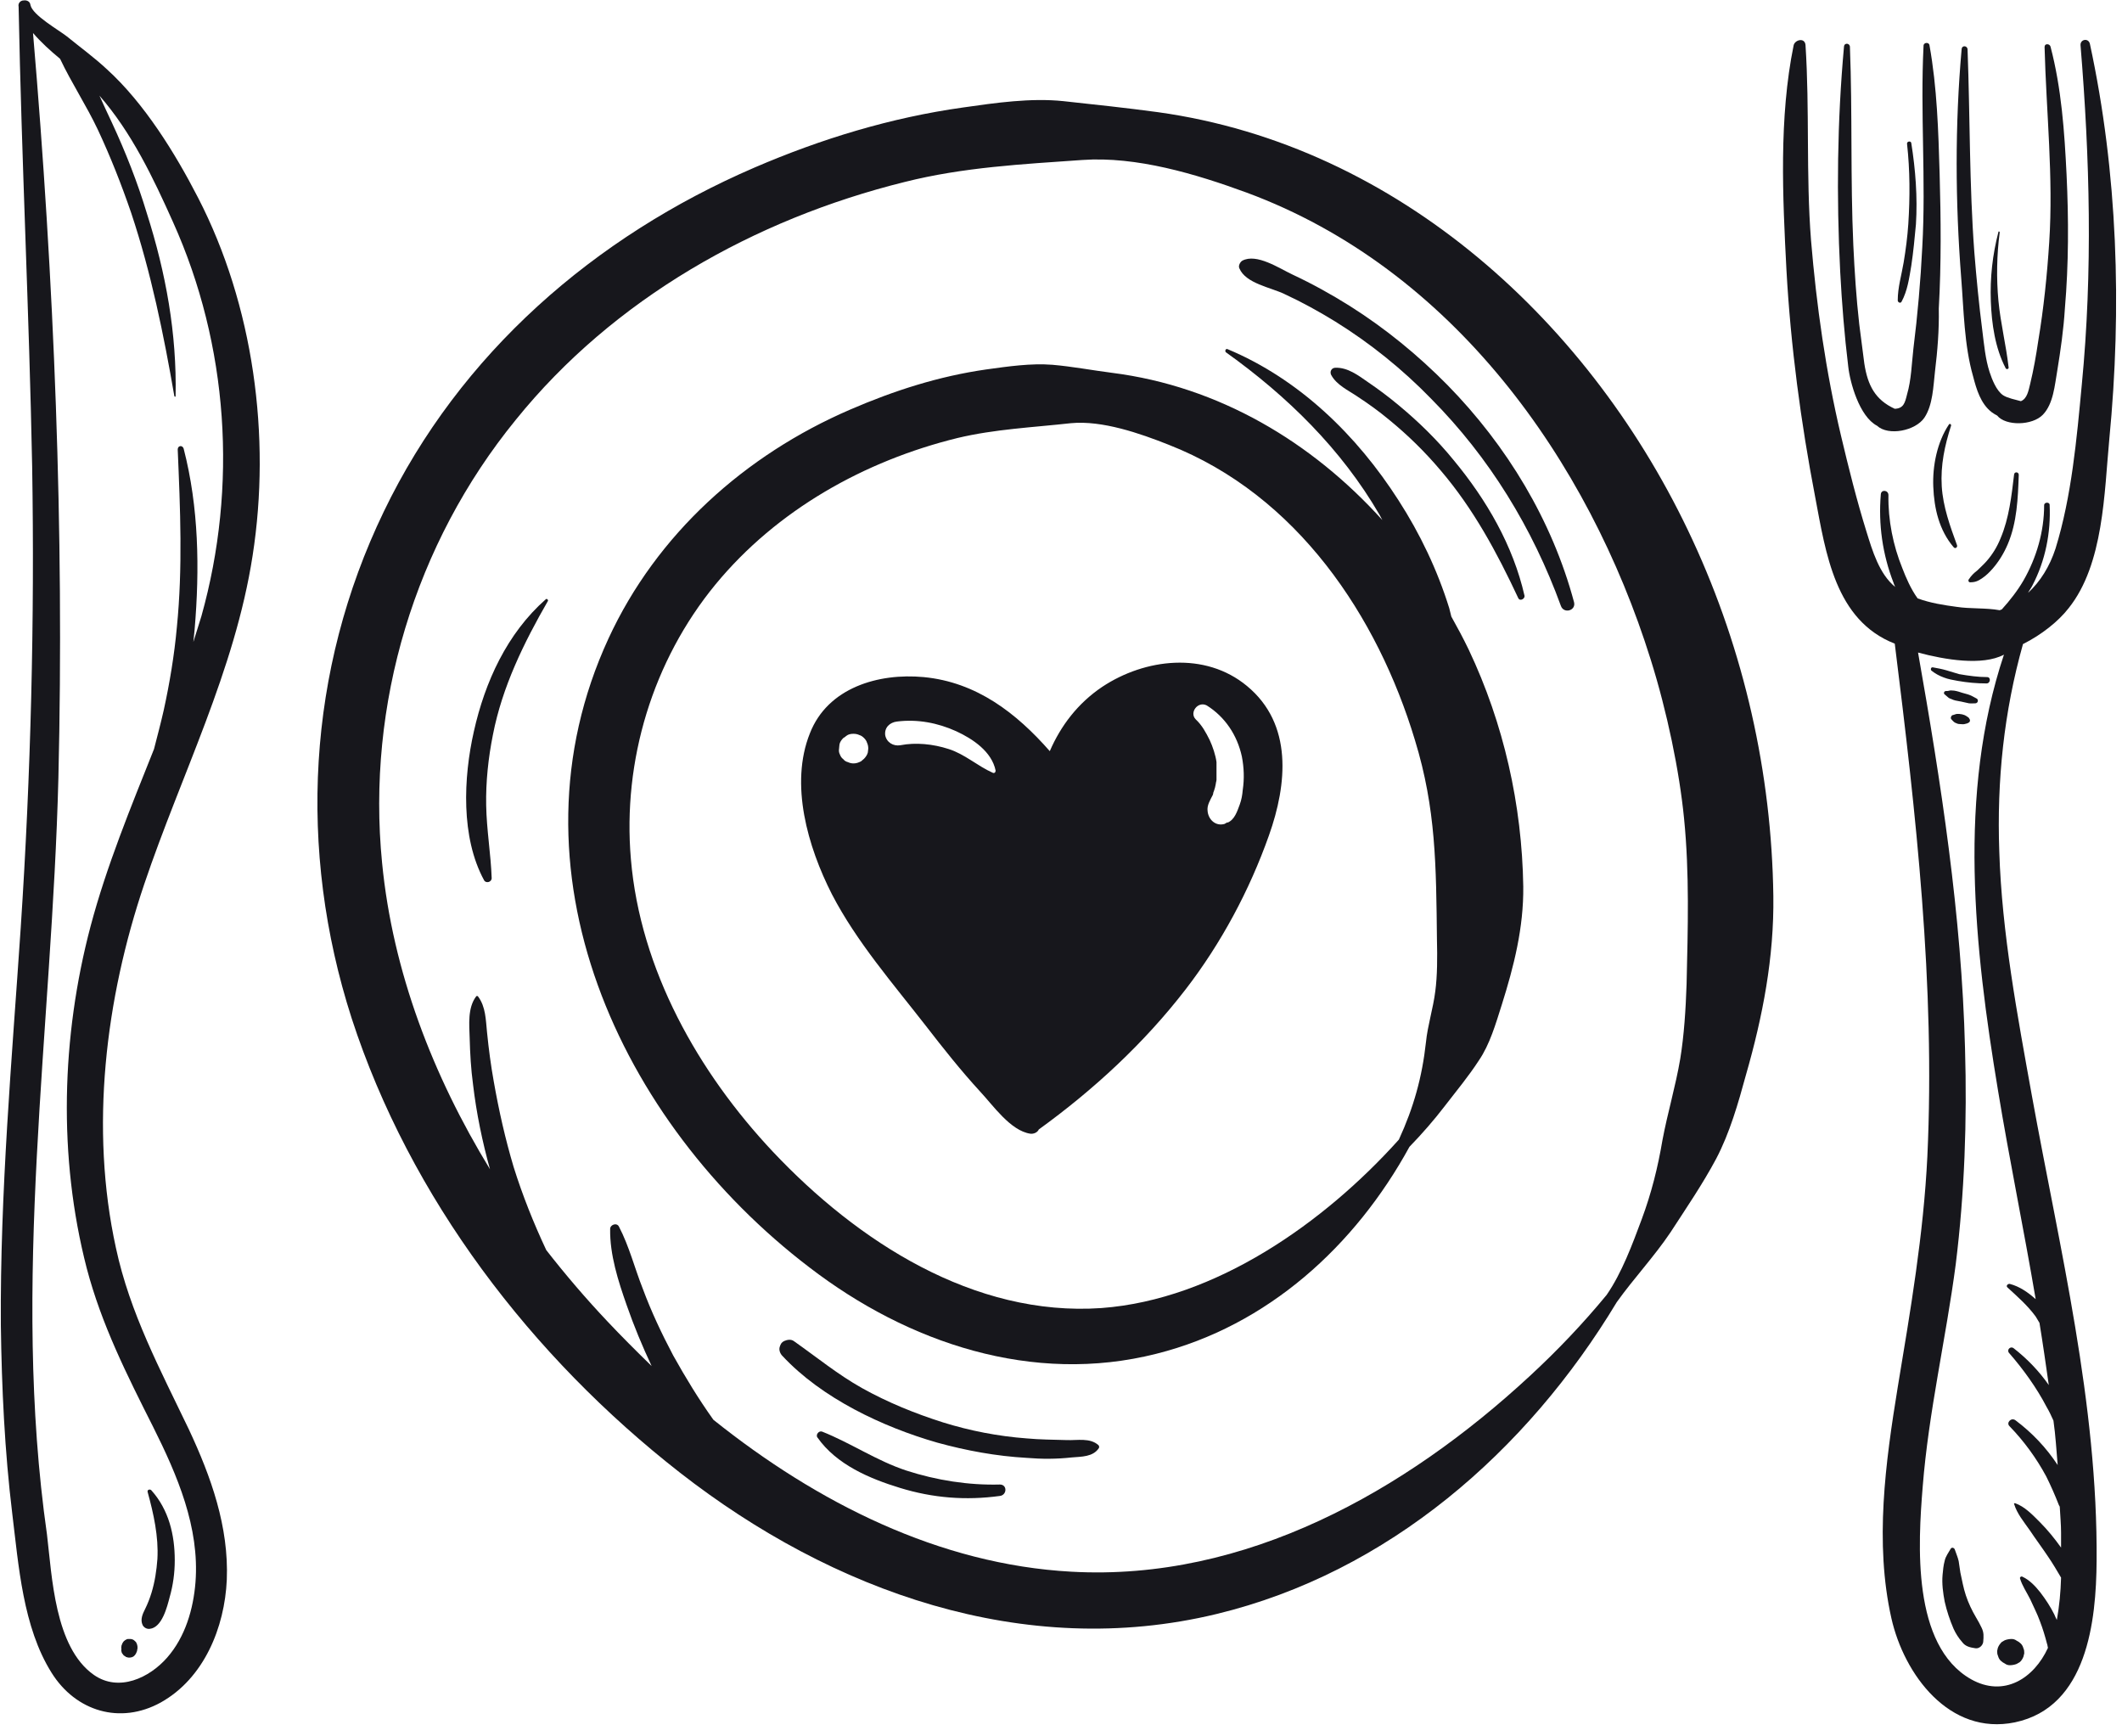<?xml version="1.0" encoding="UTF-8"?>
<!DOCTYPE svg PUBLIC '-//W3C//DTD SVG 1.0//EN'
          'http://www.w3.org/TR/2001/REC-SVG-20010904/DTD/svg10.dtd'>
<svg height="410.2" preserveAspectRatio="xMidYMid meet" version="1.0" viewBox="5.8 52.2 501.5 410.2" width="501.5" xmlns="http://www.w3.org/2000/svg" xmlns:xlink="http://www.w3.org/1999/xlink" zoomAndPan="magnify"
><g
  ><g fill="#17171C"
    ><g id="change1_2"
      ><path d="M149.6,203.1c11.4-24.7,32.3-43.4,57.1-54.1c10.4-4.5,21-7.9,32.2-9.5c5.1-0.7,10.5-1.5,15.6-1.1 c4.7,0.4,9.4,1.3,14.1,1.9c25.3,3.2,47.3,16.4,63.9,34.8c-0.2-0.4-0.5-0.9-0.7-1.3c-9-15.5-21.8-28-36.2-38.3 c-0.4-0.2-0.2-1,0.3-0.8c17,7.1,30.6,20.4,40.4,35.7c5.1,7.9,9.2,16.5,12,25.5c0.2,0.7,0.3,1.3,0.5,2c1.4,2.5,2.8,5.1,4.1,7.8 c8.3,17.5,12.6,36.7,12.9,56c0.1,9.7-2.2,18.8-5.1,28c-1.4,4.4-2.8,9.3-5.4,13.1c-2.4,3.7-5.3,7.2-8,10.7 c-2.6,3.4-5.4,6.6-8.4,9.7c-12.8,23.4-33.5,42.3-59.8,48.9c-29.2,7.4-58.7-2.5-82-20.4C152.1,317.4,124.5,257.5,149.6,203.1z M154.9,255.2c2.2,26.1,15.9,50.4,33.6,69.2c19.9,21.1,47.4,39,77.6,36.9c27-2,52.7-20.2,70.3-39.8c3.5-7.6,5.5-14.8,6.4-23 c0.4-4,1.7-8,2.2-12c0.5-3.7,0.5-8.2,0.4-12.2c-0.2-17.5-0.2-30.9-5.2-47.2c-8.8-29.2-27.8-57.9-58.2-69.8 c-6.8-2.7-15.7-5.8-23.1-5.1c-9,1-18,1.4-26.8,3.5c-22,5.4-42.7,17-57.2,34.6C160.1,208.3,152.9,231.9,154.9,255.2z"
      /></g
      ><g id="change1_3"
      ><path d="M96.5,173.1c18-37.4,49.8-65,87.6-81.3c15.8-6.8,32.2-11.8,49.3-14.2c7.7-1.1,16-2.3,23.7-1.5 c7.4,0.8,14.9,1.6,22.3,2.6c57,7.9,102.8,50.1,126.4,101.1c12.2,26.3,18.7,55.1,19.1,84.1c0.2,14.5-2.5,28.5-6.5,42.4 c-1.8,6.6-3.8,13.6-7,19.7c-3.2,6-7.1,11.7-10.8,17.4c-3.9,5.8-8.7,10.9-12.7,16.5c-21.2,35.2-54,63.9-94.6,73.7 c-45.5,11-90.9-5.4-126.8-33.4c-35.1-27.4-63.8-64.9-77.6-107.4C76.1,253,78.4,210.6,96.5,173.1z M96.1,256.1 c2.5,25.7,12,50.3,25.5,72.4c-1.8-6.5-3.2-13.2-4-20c-0.5-3.7-0.7-7.3-0.8-11c-0.1-3.2-0.5-7.1,1.5-9.8c0.1-0.2,0.4-0.2,0.5,0 c1.8,2.4,1.8,5.5,2.1,8.4c0.4,4,0.9,7.8,1.6,11.7c1.2,6.8,2.7,13.5,4.7,20.2c2.1,6.7,4.7,13.2,7.7,19.6 c4.6,5.9,9.4,11.5,14.5,16.9c3.3,3.5,6.8,7,10.4,10.5c-2.2-4.7-4.2-9.5-5.9-14.4c-2-5.7-4-11.9-3.9-18c0-1,1.6-1.6,2.1-0.5 c2.4,4.6,3.7,9.8,5.6,14.6c2,5.4,4.5,10.7,7.2,15.8c2.9,5.2,6,10.3,9.5,15.2c24.5,19.6,53.4,34.2,84.6,35.9 c41.2,2.3,78.9-19,108.3-46.2c6.5-6,12.6-12.4,18.2-19.2c3.6-5.2,6.1-12,8.3-17.9c2.3-6.2,3.8-12.2,4.9-18.7 c1.2-6.4,3.1-12.7,4.2-19.2c0.9-5.5,1.3-11.7,1.5-17.7c0.3-13.1,0.7-26.1-0.6-39.1c-1.1-11.2-4-25.2-7.9-37.6 c-14.7-47-46.8-92.3-95.5-110.3c-12-4.4-26-8.6-38.8-7.7c-14.2,1-28.1,1.7-42,5.2c-35.5,8.8-68.8,27.6-91.9,56.2 C103.8,180.7,92.4,218.7,96.1,256.1z"
      /></g
      ><g id="change1_4"
      ><path d="M321.4,128.2c-3.9-2.4-7.9-4.6-12-6.5c-3.3-1.6-9.2-2.5-10.7-6.1c-0.3-0.6,0.2-1.5,0.7-1.8 c3.4-1.8,8.7,1.8,11.9,3.3c4.7,2.2,9.2,4.7,13.5,7.4c8.4,5.3,16.1,11.6,23.1,18.7c14,14.3,24.7,31.9,29.9,51.3 c0.5,2-2.4,2.8-3.1,0.9c-6.7-18.4-16.9-35.1-30.7-49C337.2,139.4,329.6,133.3,321.4,128.2z"
      /></g
      ><g id="change1_5"
      ><path d="M364.6,193.5c-5-10.7-10.6-21.1-18.3-30.1c-3.7-4.4-7.8-8.4-12.2-12c-2.4-2-4.9-3.8-7.5-5.5 c-2.2-1.5-4.9-2.7-6.2-5.1c-0.4-0.8,0.1-1.7,1-1.7c2.9-0.1,5.4,1.8,7.7,3.4c2.5,1.7,4.9,3.5,7.3,5.5c4.7,3.9,9.1,8.2,13,13 c7.7,9.3,14,20.1,16.7,32C366.2,193.7,365,194.4,364.6,193.5z"
      /></g
      ><g id="change1_6"
      ><path d="M191.1,369.1c0.7-0.3,1.6-0.5,2.3,0c5.4,3.8,10.4,7.9,16.1,11.1c6.1,3.4,12.5,6,19.1,8.1 c6.4,2,13.1,3.3,19.8,3.8c3.2,0.3,6.3,0.3,9.5,0.4c2.5,0.1,5.5-0.6,7.5,1.2c0.2,0.2,0.2,0.5,0.1,0.7c-1.4,2.1-4.1,2-6.4,2.2 c-3.6,0.4-7.1,0.4-10.7,0.1c-7.1-0.4-14.2-1.7-21.1-3.6c-12.9-3.7-27.3-10.5-36.6-20.5c-0.5-0.5-0.9-1.4-0.6-2.2 C190.3,369.8,190.5,369.4,191.1,369.1z"
      /></g
      ><g id="change1_7"
      ><path d="M200.1,390.5c6.8,2.7,12.9,6.9,19.9,9.2c7.1,2.3,14.7,3.5,22.1,3.3c1.8,0,1.7,2.5,0,2.7 c-8,1.1-15.8,0.5-23.6-1.9c-7.2-2.2-15-5.5-19.5-11.9C198.5,391.3,199.3,390.2,200.1,390.5z"
      /></g
      ><g id="change1_8"
      ><path d="M134.8,193.8c0.2-0.2,0.6,0.1,0.5,0.4c-5.7,9.9-10.8,20.3-13,31.6c-1.1,5.5-1.7,11.1-1.6,16.7 c0.1,5.8,1.1,11.5,1.3,17.2c0,1-1.4,1.3-1.8,0.5c-5.5-10.1-4.9-24.2-2.4-35.2C120.4,213.4,125.6,201.9,134.8,193.8z"
      /></g
      ><g id="change1_9"
      ><path d="M197.2,225.5c4.2-10.8,16.2-14.3,26.9-13.3c12.5,1.2,21.9,8.5,29.8,17.5c2.6-6,6.6-11.3,12.4-15.2 c10.1-6.7,24.3-8.4,34.2-0.2c10.9,9,9.5,23.2,5.2,35.3c-4.6,13-11.3,25.5-19.7,36.4c-9.8,12.7-21.7,23.7-34.7,33.1 c-0.3,0.7-1.2,1.1-2,1c-4.7-0.7-8.8-6.7-11.9-10c-4.5-4.9-8.7-10.2-12.8-15.5c-7.7-9.9-16.4-19.9-22.2-31.1 C196.7,252.3,192.4,237.5,197.2,225.5z M288.4,222.2c1.5,1.4,2.4,3.1,3.3,4.9c0.7,1.5,1.4,3.6,1.6,5.2c0,0.1,0,0.5,0,0.6 c0,0.2,0,0.5,0,0.8c0,0.5,0,1,0,1.5c0,0.3,0,0.5,0,0.8c0,0,0,0.4,0,0.5c0,0.2-0.1,0.5-0.1,0.5c0,0.2-0.1,0.4-0.1,0.6 c-0.1,0.5-0.2,1-0.4,1.5c-0.1,0.2-0.2,0.5-0.2,0.7c0,0.1-0.1,0.3-0.1,0.3c-0.6,1.2-1.4,2.4-1.2,3.8c0.2,2,1.9,3.6,4,3 c0.2-0.1,0.5-0.3,0.7-0.4c0,0,0,0.1,0,0.1c1.7-0.7,2.3-2.7,2.9-4.3c0.4-1.1,0.6-2.2,0.7-3.4c0.4-2.7,0.3-5.3-0.2-7.9 c-1.1-5.1-4-9.4-8.3-12.1C288.9,217.8,286.8,220.6,288.4,222.2z M218.6,228.3c3.6-0.7,7.7-0.3,11.4,0.9c3.8,1.2,6.8,4,10.4,5.6 c0.4,0.2,0.7-0.1,0.7-0.5c-0.9-4.5-5.4-7.5-9.3-9.3c-4.4-2-9.2-2.9-14-2.3c-1.7,0.2-3,1.4-2.8,3.2 C215.3,227.6,216.9,228.6,218.6,228.3z M204.3,230.5c0.2,0.5,0.4,0.8,0.8,1.1c0.3,0.4,0.7,0.6,1.1,0.7c0.4,0.2,0.9,0.3,1.3,0.3 c0.7,0,1.2-0.2,1.8-0.5c0.2-0.2,0.5-0.4,0.7-0.6c0.4-0.4,0.8-1,0.9-1.5c0-0.3,0.1-0.6,0.1-0.9c0-0.5-0.1-1-0.3-1.4 c-0.1-0.4-0.4-0.8-0.7-1.1c-0.3-0.3-0.7-0.6-1.1-0.7c-0.4-0.2-0.9-0.3-1.4-0.3c-0.6,0-1.2,0.1-1.7,0.5c-0.2,0.2-0.5,0.4-0.7,0.5 c-0.5,0.5-0.8,1-0.9,1.5c0,0.3-0.1,0.6-0.1,1C204,229.7,204.1,230.1,204.3,230.5z"
      /></g
      ><g id="change1_10"
      ><path d="M8.7,409.9c-1.8-14.8-2.5-29.7-2.7-44.6c-0.2-31.3,2.6-62.6,4.7-93.9c2.4-36.3,3.3-72.6,2.7-109 c-0.7-36.2-2.5-72.4-3.2-108.6c-0.2-0.9,0.5-1.5,1.2-1.5c0.7-0.1,1.5,0.2,1.6,1.1c0.5,2.4,6.7,5.9,8.6,7.4c3.2,2.6,6.5,5,9.5,7.8 c8.8,8,16.1,19.8,21.5,30.3c13.1,25.4,17.3,56.4,12.9,84.6c-4.2,27.2-16.9,51.8-25.6,77.6c-9.2,27.2-12.9,57.7-6.7,86 c3.3,15.4,10.5,28.8,17.2,42.8c5.3,11.3,9.5,23.1,9,35.6c-0.5,11.3-5.4,23.3-15.6,29c-9.6,5.3-20.1,2.1-25.8-7 C11.2,436.7,10.2,422.1,8.7,409.9z M28,448c5.9,4.1,13.1,0.7,17.3-4.1c4.3-4.9,6.2-11.5,6.7-17.8c1-13-4.3-25.3-10-36.7 c-6.2-12.3-12.2-24.2-15.7-37.5c-6.8-26.3-6-54.7,0.9-80.8c3.8-14.3,9.5-28.1,15-41.9c0.8-3.1,1.6-6.1,2.3-9.2 c1.4-6.4,2.5-13,3.1-19.6c1.4-14,0.8-28,0.2-42c0-0.9,1.1-1.1,1.4-0.2c3.6,13.9,3.8,28.5,2.6,42.7c-0.1,1-0.2,2-0.3,3 c0.6-2,1.3-4.1,1.9-6.1c8.6-30.7,6.4-64-6.7-93.1c-4.7-10.5-9.8-21.2-17.4-29.9c1,2.2,2,4.4,3,6.5c3.2,6.9,6,14,8.2,21.3 c4.5,14.1,7.1,28.4,6.8,43.2c0,0.2-0.2,0.2-0.3,0c-2.5-14.5-5.5-29.2-10.2-43.3c-2.3-6.7-4.9-13.3-7.9-19.7 c-2.7-5.7-6.2-11-8.9-16.7c-2.3-1.9-4.5-3.9-6.4-6.1c5,58.5,7.4,117.4,6,176c-1.5,59.6-11.2,119.3-2.7,178.8 C18.1,424.7,18.7,441.5,28,448z"
        /><path d="M41.6,428.6c0.8-2.6,1.2-5.3,1.4-8c0.3-5.3-0.9-10.7-2.3-15.8c-0.2-0.6,0.6-0.8,0.9-0.4 c4.1,4.6,5.5,10.5,5.5,16.5c0,3-0.4,5.9-1.2,8.7c-0.6,2.3-1.8,7.2-4.7,7.5c-0.7,0.1-1.4-0.3-1.7-0.9c-0.6-1.3,0-2.6,0.6-3.8 C40.7,431.2,41.2,429.9,41.6,428.6z"
        /><path d="M34.5,441.2c0-0.1,0-0.2,0.1-0.3c0-0.2,0.1-0.3,0.2-0.5c0.1-0.2,0.2-0.3,0.3-0.4c0.2-0.2,0.4-0.3,0.6-0.4 c0.1-0.1,0.4-0.1,0.5-0.1c0,0,0.1,0,0.1,0c0.3,0,0.6,0,0.8,0.1c0.3,0.1,0.5,0.3,0.7,0.5c0,0,0.1,0.1,0.1,0.1 c0.1,0.1,0.1,0.1,0.1,0.2c0.1,0.1,0.2,0.3,0.2,0.5c0.1,0.2,0.1,0.5,0.1,0.8c0,0.2-0.1,0.3-0.1,0.5c0,0,0,0,0,0c0,0,0,0,0,0.1 c-0.1,0.2-0.1,0.3-0.2,0.5c-0.1,0.2-0.2,0.4-0.4,0.6c-0.2,0.2-0.3,0.3-0.6,0.4c-0.2,0-0.3,0.1-0.5,0.1c-0.3,0-0.5,0-0.7-0.1 c-0.2,0-0.3-0.1-0.4-0.2c-0.2-0.1-0.4-0.2-0.5-0.4c-0.1-0.1-0.2-0.3-0.3-0.4c-0.1-0.3-0.2-0.6-0.1-1 C34.4,441.6,34.5,441.4,34.5,441.2C34.5,441.2,34.5,441.2,34.5,441.2z"
      /></g
      ><g id="change1_1"
      ><path d="M492,139.8c-0.6,3.4-0.9,7.8-3.4,10.4c-2.5,2.6-8.8,2.7-10.8,0.2c-0.4-0.2-0.9-0.5-1.3-0.8 c-2.6-2-3.6-5.4-4.4-8.5c-2.1-7.3-2.2-15.7-2.8-23.2c-1.4-18-1.5-36.1,0.1-54.1c0.1-1,1.4-0.8,1.4,0.1 c0.6,15.9,0.4,31.9,1.6,47.9c0.5,6.2,1.1,12.4,1.9,18.6c0.4,3.2,0.7,6.6,1.7,9.7c0.6,1.8,1.6,4.4,3.2,5.5c1.1,0.7,2.8,1,4.2,1.4 c1.5-0.6,1.8-2.5,2.2-4.1c0.8-3.3,1.4-6.7,1.9-10.1c1.3-7.8,2.1-15.6,2.6-23.4c1-15.4-0.7-30.7-1.1-46.1c0-0.9,1.2-0.8,1.4-0.1 c2.6,9.9,3.3,20.1,3.8,30.3c0.5,10.5,0.5,21.1-0.4,31.6C493.5,130,492.8,134.9,492,139.8z"
        /><path d="M463.1,140c-0.4,3.5-0.5,7.9-2.5,10.9c-2.1,3.1-8.5,4.4-11.2,1.9c-4.2-2.2-6.4-10.3-6.8-14 c-0.9-7.4-1.5-14.9-1.9-22.4c-0.9-17.8-0.7-35.6,0.9-53.2c0.1-1,1.4-0.8,1.4,0.1c0.6,15.6,0.1,31.2,0.8,46.8 c0.3,6.3,0.7,12.5,1.4,18.7c0.4,3.1,0.8,6.2,1.2,9.3c0.8,5.2,2.6,8.6,7.2,10.7c2.1-0.1,2.4-1.4,2.9-3.4c1-3.4,1.1-7.3,1.5-10.8 c1-8,1.7-16,2.1-24c0.9-15.9-0.5-31.7,0.3-47.6c0-0.8,1.3-0.9,1.4-0.1c1.8,10,2.1,20.2,2.4,30.4c0.3,10.6,0.4,21.2-0.2,31.8 C464.1,130.1,463.7,135.1,463.1,140z"
        /><path d="M429.7,62.9c0.3-1.3,2.6-1.9,2.8-0.1c1,15.3,0.1,30.7,1.3,46.1c1.3,15.6,3.5,31.1,7.1,46.3 c1.8,7.6,3.7,15.2,6,22.6c1.4,4.5,3,10,6.8,13.1c-0.1-0.3-0.3-0.6-0.4-1c-2.6-6.7-3.6-13.8-3-20.9c0.1-1.2,1.8-1,1.8,0.2 c-0.1,5.9,1.1,11.9,3.3,17.3c0.8,2.1,2,4.9,3.6,7.1c3,1.1,6.2,1.6,9.2,2c3.2,0.5,6.9,0.2,10.2,0.8c0.2-0.1,0.3-0.1,0.5-0.2 c1.9-2.1,3.7-4.4,5.1-6.8c3.1-5.4,4.9-11.6,4.9-17.8c0-0.8,1.3-0.8,1.3-0.1c0.3,6.6-1,13.2-4.1,19.1c-0.3,0.6-0.7,1.1-1,1.7 c2.9-2.7,5.1-6.2,6.5-10.5c3.8-12.3,5-25.9,6.2-38.7c2.6-26.8,1.9-53.5-0.3-80.2c-0.1-1.4,1.8-1.8,2.2-0.4 c6.6,30.5,7.6,62.5,4.6,93.5c-1.2,12.6-1.3,29.5-9.6,39.9c-2.4,3.1-6.4,6.3-10.8,8.5c-4.5,16-6.2,32.2-5.6,49 c0.6,19.3,4.3,38.8,7.7,57.7c6.6,36.4,15.6,72.7,15.3,110c-0.1,14.1-2.2,34.5-19.3,38.1c-15.5,3.2-26.2-11.3-29.2-24.6 c-4-17.8-1.4-36.8,1.5-54.6c3-18.1,6.1-36.1,7-54.5c1.9-40.5-2.7-81.1-7.7-121.2c-14.1-5.5-16.3-21.4-18.8-34.6 c-3.4-17.7-5.8-35.7-6.8-53.7C427.1,98.8,426.2,80,429.7,62.9z M470.2,299.9c0.5,17.1-0.1,34.2-2.2,51.1 c-2.3,17.5-6.4,34.8-7.8,52.5c-1.1,13.5-2.6,37.5,11.4,45.5c7.8,4.4,14.9-0.2,18.2-7.4c-0.1-0.3-0.1-0.7-0.2-0.9 c-0.5-1.9-1-3.6-1.7-5.4c-0.6-1.7-1.5-3.4-2.3-5.2c-0.8-1.6-1.9-3.2-2.4-4.9c-0.1-0.3,0.3-0.6,0.6-0.4c1.7,0.8,3,2.2,4.2,3.7 c1.3,1.7,2.4,3.4,3.3,5.2c0.2,0.5,0.4,0.9,0.6,1.3c0.6-3.3,0.9-6.6,1-10c-1-1.7-2-3.4-3.1-5c-1.4-2.1-2.9-4.1-4.3-6.2 c-1.4-2-3-3.9-3.7-6.2c-0.1-0.1,0.1-0.2,0.2-0.2c2.3,0.8,4.1,2.7,5.9,4.5c1.8,1.8,3.5,3.9,5,6c0-1.2,0-2.4,0-3.5c0-2-0.2-4-0.3-6 c0-0.2-0.1-0.4-0.2-0.5c-0.9-2.3-1.9-4.6-3-6.8c-2.3-4.3-5.3-8.4-8.7-11.9c-0.8-0.8,0.4-2.1,1.4-1.4c4,3,7.3,6.5,10,10.6 c-0.3-3.5-0.5-7-1-10.5c-0.5-1.1-1-2.2-1.6-3.2c-2.4-4.6-5.5-8.9-8.9-12.8c-0.6-0.7,0.3-1.7,1.1-1.1c3.2,2.5,6,5.4,8.3,8.7 c-0.7-4.9-1.4-9.8-2.2-14.7c-0.3-0.5-0.6-1-0.9-1.5c-1.9-2.6-4.3-4.7-6.7-6.9c-0.4-0.4,0.2-0.9,0.6-0.8c2.3,0.6,4.3,2,6.1,3.6 c-2.8-16.5-6.2-32.9-8.9-49.3c-5.6-33.8-9.6-70,1.4-103c-5.1,2.7-14,1.2-20.3-0.5C464.5,237,469.4,268.5,470.2,299.9z"
        /><path d="M466.8,418.2c0.3-0.5,0.9-0.2,1,0.2c0.3,0.9,0.7,1.8,0.9,2.7c0.1,0.9,0.3,1.8,0.4,2.7 c0.4,1.8,0.7,3.6,1.3,5.4c0.6,1.8,1.4,3.5,2.4,5.2c0.5,0.8,0.9,1.6,1.3,2.4c0.6,1.2,0.5,2.1,0.4,3.4c-0.1,0.8-0.9,1.6-1.8,1.5 c-1.3-0.2-2.4-0.4-3.2-1.5c-0.8-0.9-1.5-2-2-3.1c-0.9-2.1-1.6-4.2-2.1-6.4c-0.4-2.1-0.7-4.3-0.5-6.4c0.1-1.1,0.2-2.2,0.5-3.3 C465.6,420,466.3,419.1,466.8,418.2z"
        /><path d="M478.9,440.2c0.2-0.1,0.5-0.3,0.7-0.4c0.5-0.2,1.1-0.3,1.6-0.3c0.4,0,0.8,0.1,1.2,0.4 c0.4,0.2,0.7,0.4,1,0.7c0.3,0.3,0.5,0.7,0.6,1.1c0.2,0.4,0.2,0.8,0.2,1.2c-0.1,0.3-0.1,0.5-0.2,0.8c-0.2,0.5-0.5,1-0.9,1.3 c-0.2,0.1-0.5,0.3-0.7,0.4c-0.5,0.2-1.1,0.3-1.6,0.3c-0.4,0-0.8-0.1-1.2-0.4c-0.4-0.2-0.7-0.4-1-0.7c-0.3-0.3-0.5-0.7-0.6-1.1 c-0.2-0.4-0.2-0.8-0.2-1.2c0.1-0.3,0.1-0.6,0.2-0.8C478.2,441,478.5,440.6,478.9,440.2z"
        /><path d="M475.4,212.2c1,0,0.8,1.5-0.1,1.5c-2.3,0-4.5-0.2-6.8-0.6c-1.1-0.2-2.3-0.4-3.3-0.8 c-1.1-0.4-2-0.9-2.9-1.6c-0.3-0.2-0.2-0.9,0.3-0.8c1.1,0.2,2.2,0.4,3.2,0.7c1,0.3,2,0.6,3,0.9 C471.1,211.9,473.3,212.2,475.4,212.2z"
        /><path d="M466.5,215.4c0.4-0.1,0.7,0,1.1,0c0.7,0.1,1.3,0.3,1.9,0.5c0.6,0.2,1.2,0.3,1.7,0.5 c0.6,0.2,1.2,0.6,1.8,0.9c0.2,0.1,0.3,0.5,0.2,0.7c-0.1,0.3-0.4,0.4-0.6,0.4c-0.6,0-1.3,0.1-1.9-0.1c-0.6-0.1-1.2-0.3-1.9-0.4 c-0.6-0.1-1.2-0.2-1.8-0.5c-0.3-0.1-0.6-0.2-0.9-0.5c-0.2-0.2-0.5-0.4-0.7-0.6c-0.3-0.2-0.2-0.7,0.2-0.8 C465.9,215.5,466.2,215.5,466.5,215.4z"
        /><path d="M467.6,221.1c0.3-0.1,0.5-0.2,0.8-0.2c0.1,0,0.3,0,0.4,0c0.2,0,0.5,0.1,0.7,0.1c0.4,0.1,0.7,0.2,1,0.4 c0.1,0.1,0.2,0.1,0.3,0.2c0.2,0.1,0.3,0.2,0.4,0.4c0.3,0.4,0.2,0.8-0.2,1c-0.3,0.2-0.6,0.2-0.9,0.3c-0.4,0.1-0.7,0-1.1,0 c-0.4,0-0.7-0.1-1.1-0.3c-0.4-0.2-0.6-0.5-0.9-0.8c-0.3-0.3-0.1-0.8,0.2-1C467.4,221.2,467.5,221.1,467.6,221.1z"
        /><path d="M475.3,184.8c1.4-1.6,2.5-3.4,3.3-5.4c2-4.7,2.6-10,3.2-15.1c0.1-0.7,1.1-0.6,1.1,0.1 c-0.2,5.6-0.4,11.2-2.6,16.4c-0.9,2.1-2.1,4.1-3.6,5.8c-0.7,0.8-1.5,1.6-2.4,2.2c-1,0.7-1.7,1-2.9,1c-0.4,0-0.5-0.5-0.3-0.7 c0.6-0.9,1.1-1.4,2-2.1C473.8,186.3,474.6,185.6,475.3,184.8z"
        /><path d="M468.3,181c0.2,0.5-0.4,1-0.8,0.5c-3.4-4-4.6-9.1-4.8-14.3c-0.2-4.9,0.9-10.5,3.7-14.7 c0.2-0.3,0.6,0,0.5,0.3c-1.5,4.7-2.5,9.3-2.2,14.3C465,172,466.7,176.6,468.3,181z"
        /><path d="M457.5,115c-0.5,3-0.9,5.9-2.3,8.5c-0.3,0.5-0.9,0.1-0.9-0.3c0-3.1,0.9-6,1.4-9c0.5-3,0.9-6.1,1.1-9.1 c0.4-6.3,0.4-12.6-0.3-18.9c-0.1-0.6,0.9-0.8,1-0.2c1,6.3,1.5,12.8,1.1,19.2C458.3,108.4,458,111.7,457.5,115z"
        /><path d="M479.8,139.2c-2.5-4.8-3.3-10.5-3.5-15.8c-0.2-5.6,0.4-11,1.8-16.4c0-0.2,0.3-0.1,0.3,0.1 c-0.7,5.3-0.8,10.9-0.3,16.2c0.5,5.3,1.8,10.4,2.4,15.7C480.6,139.4,480,139.6,479.8,139.2z"
      /></g
    ></g
  ></g
></svg
>
